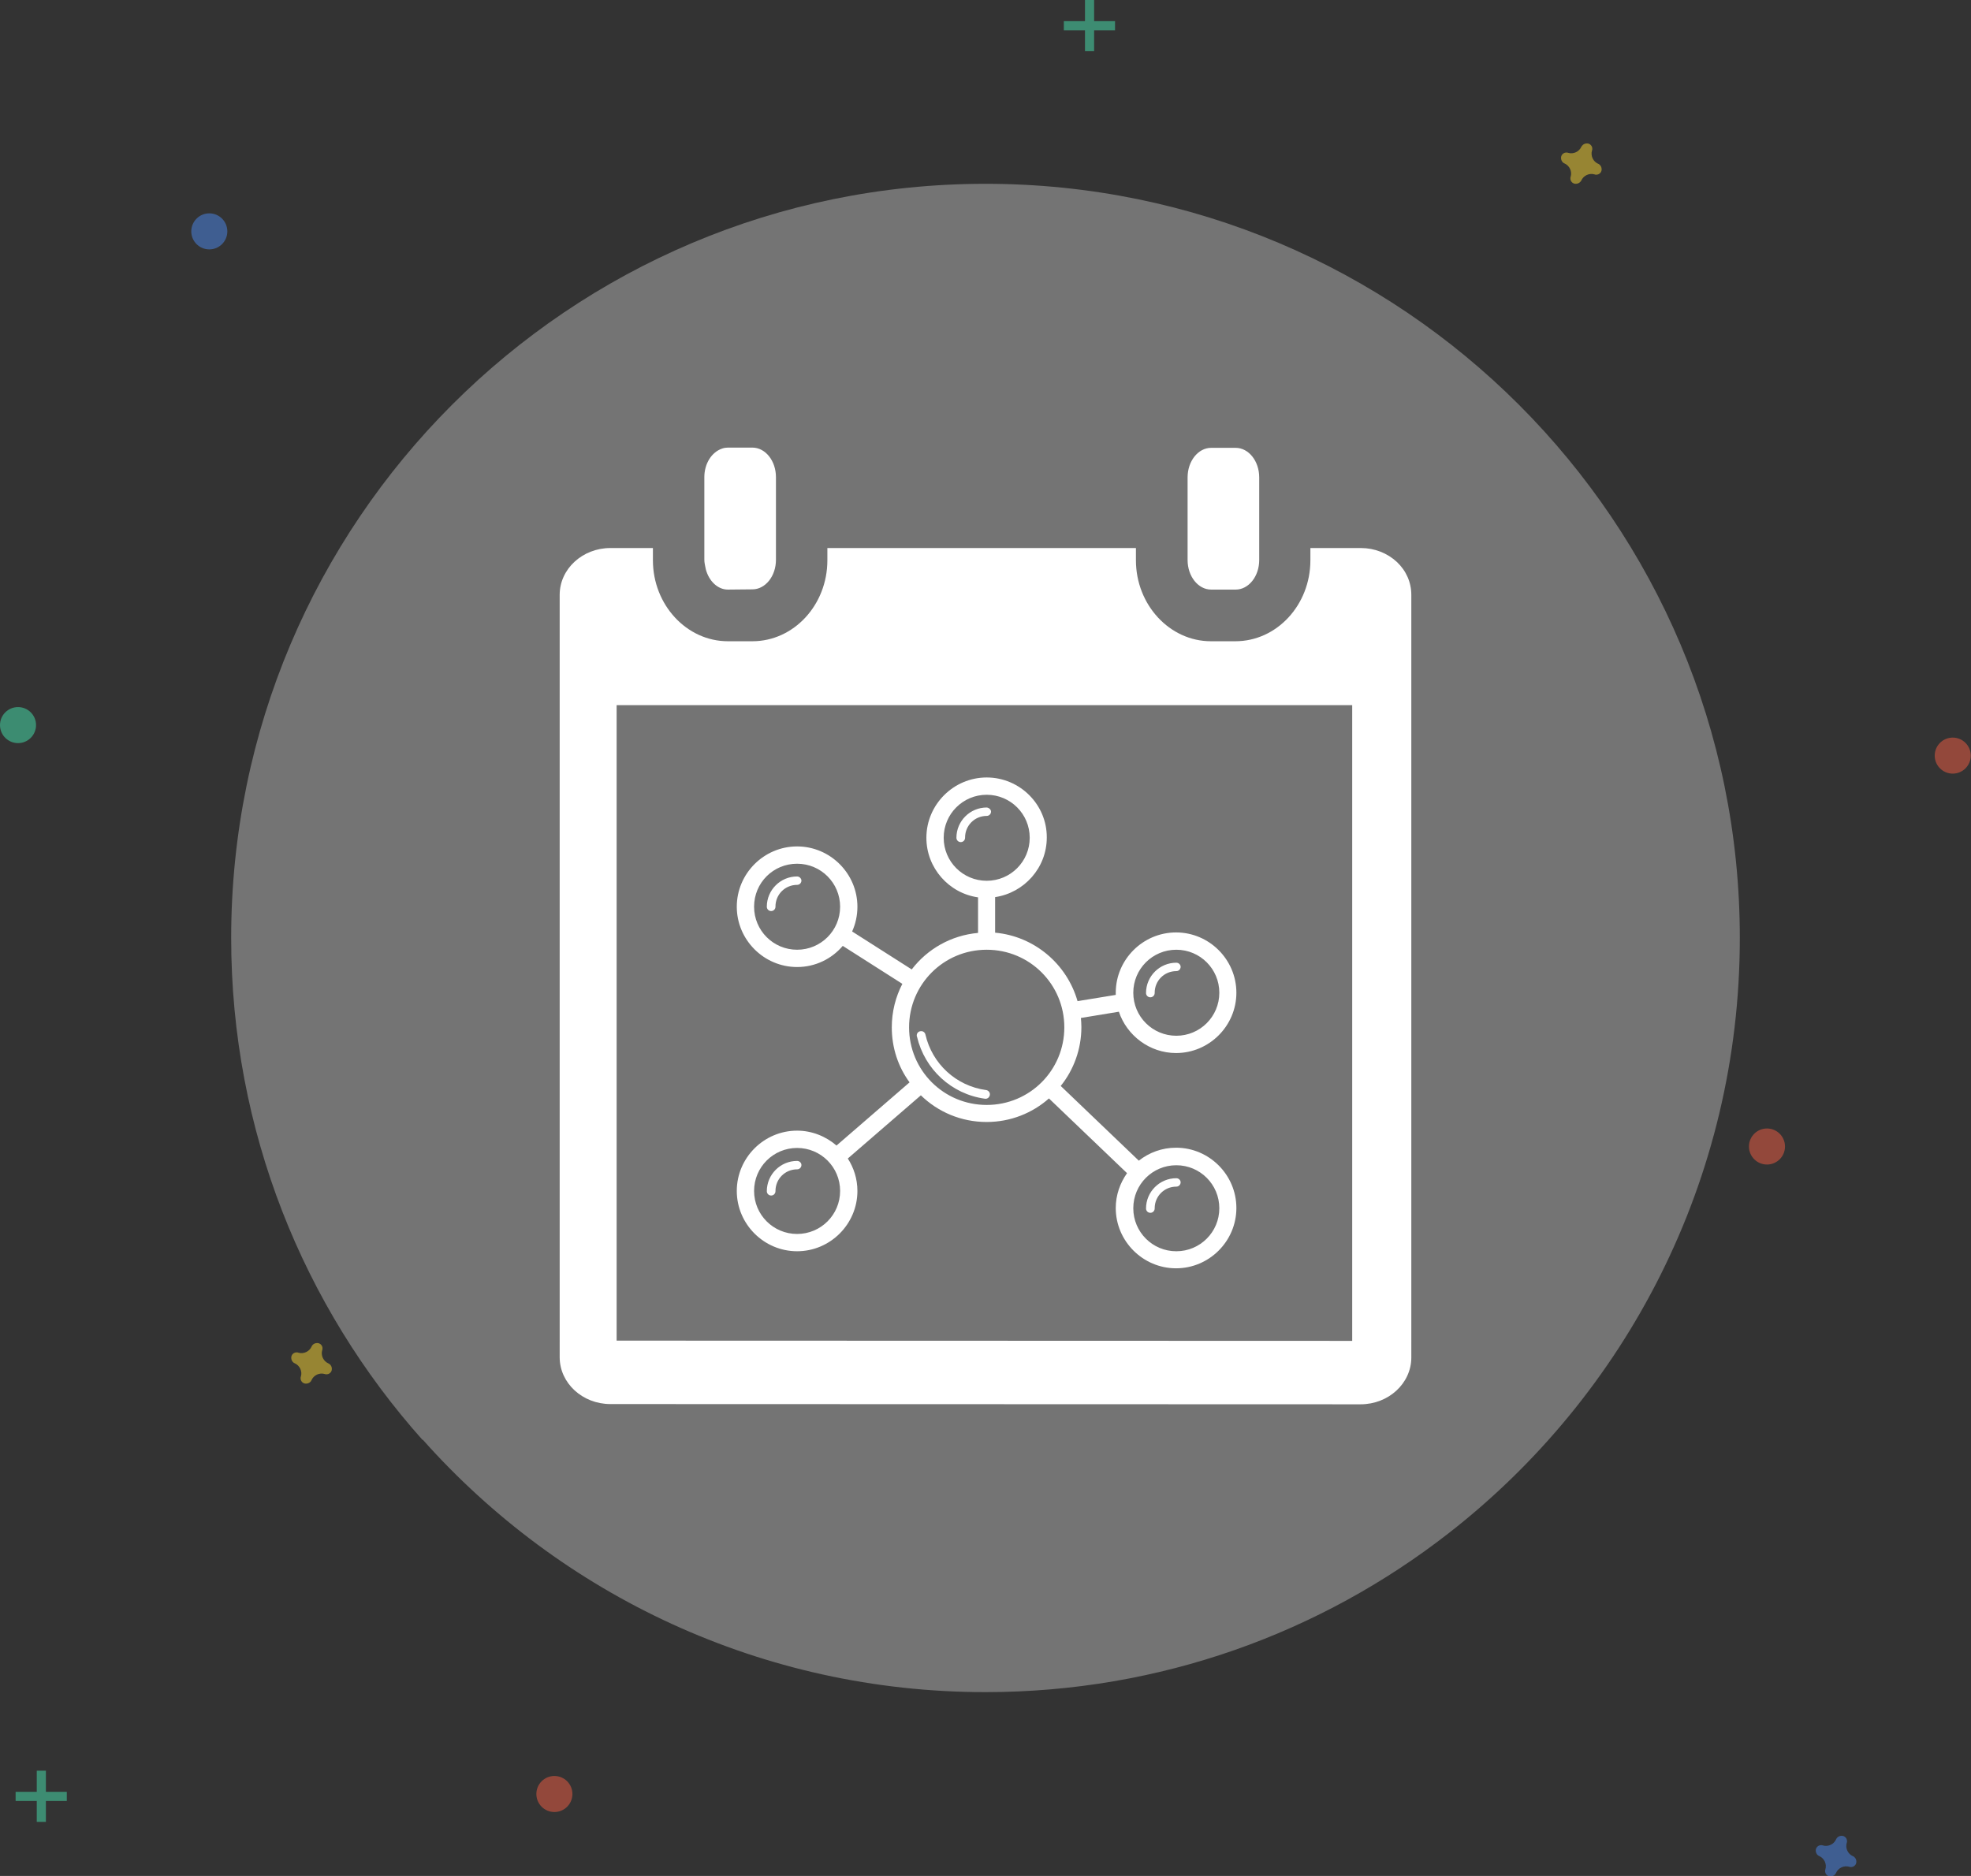 <?xml version="1.0" encoding="utf-8"?>
<!-- Generator: Adobe Illustrator 25.1.0, SVG Export Plug-In . SVG Version: 6.00 Build 0)  -->
<svg version="1.1" id="layer" xmlns="http://www.w3.org/2000/svg" xmlns:xlink="http://www.w3.org/1999/xlink" x="0px" y="0px"
	 viewBox="0 0 820.2 780.8" style="enable-background:new 0 0 820.2 780.8;" xml:space="preserve">
<rect x="0" y="0" width="820.2" height="780.8" fill="#333333" stroke="none"/>
<style type="text/css">
	.st0{opacity:0.5;}
	.st1{fill:#47E6B1;}
	.st2{opacity:0.5;fill:#4D8AF0;enable-background:new    ;}
	.st3{opacity:0.5;fill:#FDD835;enable-background:new    ;}
	.st4{opacity:0.5;fill:#F55F44;enable-background:new    ;}
	.st5{opacity:0.5;fill:#47E6B1;enable-background:new    ;}
	.st6{opacity:0.4;fill:#D4D4D4;enable-background:new    ;}
	.st7{display:none;}
	.st8{fill:#FFFFFF;}
</style>
<g class="st0">
	<rect x="15.3" y="737" class="st1" width="3.8" height="21.3"/>
	<rect x="6.5" y="745.8" class="st1" width="21.3" height="3.8"/>
</g>
<g class="st0">
	<rect x="451.5" class="st1" width="3.8" height="21.3"/>
	<rect x="442.7" y="8.8" class="st1" width="21.3" height="3.8"/>
</g>
<path class="st2" d="M771.1,772.6c-2.1-0.9-3.3-3.3-2.6-5.6c0.1-0.2,0.1-0.3,0.1-0.5l0,0c0.1-1.3-0.9-2.4-2.2-2.4
	c-0.8,0-1.5,0.3-2,0.9l0,0c-0.1,0.1-0.2,0.3-0.3,0.5c-0.9,2.1-3.3,3.3-5.6,2.6c-0.2-0.1-0.3-0.1-0.5-0.1l0,0
	c-1.3-0.1-2.4,0.9-2.4,2.2c0,0.8,0.3,1.5,0.9,2l0,0c0.1,0.1,0.3,0.2,0.5,0.3c2.1,0.9,3.3,3.3,2.6,5.6c-0.1,0.2-0.1,0.3-0.1,0.5l0,0
	c-0.1,1.3,0.9,2.4,2.2,2.4c0.8,0,1.5-0.3,2-0.9l0,0c0.1-0.1,0.2-0.3,0.3-0.5c0.9-2.1,3.3-3.3,5.6-2.6c0.2,0.1,0.3,0.1,0.5,0.1l0,0
	c1.3,0.1,2.4-0.9,2.4-2.2c0-0.8-0.3-1.5-0.9-2l0,0C771.4,772.7,771.2,772.6,771.1,772.6z"/>
<path class="st3" d="M136.7,567.5c-2.1-0.9-3.3-3.3-2.6-5.6c0.1-0.2,0.1-0.3,0.1-0.5l0,0c0.1-1.3-0.9-2.4-2.2-2.4
	c-0.8,0-1.5,0.3-2,0.9l0,0c-0.1,0.1-0.2,0.3-0.3,0.5c-0.9,2.1-3.3,3.3-5.6,2.6c-0.2-0.1-0.3-0.1-0.5-0.1l0,0
	c-1.3-0.1-2.4,0.9-2.4,2.2c0,0.8,0.3,1.5,0.9,2l0,0c0.1,0.1,0.3,0.2,0.5,0.3c2.1,0.9,3.3,3.3,2.6,5.6c-0.1,0.2-0.1,0.3-0.1,0.5l0,0
	c-0.1,1.3,0.9,2.4,2.2,2.4c0.8,0,1.5-0.3,2-0.9l0,0c0.1-0.1,0.2-0.3,0.3-0.5c0.9-2.1,3.3-3.3,5.6-2.6c0.2,0.1,0.3,0.1,0.5,0.1l0,0
	c1.3,0.1,2.4-0.9,2.4-2.2c0-0.8-0.3-1.5-0.9-2l0,0C137,567.7,136.8,567.6,136.7,567.5z"/>
<path class="st3" d="M665.1,68.2c-2.1-0.9-3.3-3.3-2.6-5.6c0.1-0.2,0.1-0.3,0.1-0.5l0,0c0.1-1.3-0.9-2.4-2.2-2.4
	c-0.8,0-1.5,0.3-2,0.9l0,0c-0.1,0.1-0.2,0.3-0.3,0.4c-0.9,2.1-3.3,3.3-5.6,2.6c-0.2-0.1-0.3-0.1-0.5-0.1l0,0
	c-1.3-0.1-2.4,0.9-2.4,2.2c0,0.8,0.3,1.5,0.9,2l0,0c0.1,0.1,0.3,0.2,0.5,0.3c2.1,0.9,3.3,3.3,2.6,5.6c-0.1,0.2-0.1,0.3-0.1,0.5l0,0
	c-0.1,1.3,0.9,2.4,2.2,2.4c0.8,0,1.5-0.3,2-0.9l0,0c0.1-0.1,0.2-0.3,0.3-0.4c0.9-2.1,3.3-3.3,5.6-2.6c0.2,0.1,0.3,0.1,0.5,0.1l0,0
	c1.3,0.1,2.4-0.9,2.4-2.2c0-0.8-0.3-1.5-0.9-2l0,0C665.4,68.3,665.2,68.2,665.1,68.2z"/>
<circle class="st4" cx="812.6" cy="314.5" r="7.5"/>
<circle class="st4" cx="230.7" cy="746.7" r="7.5"/>
<circle class="st4" cx="735.3" cy="477.2" r="7.5"/>
<circle class="st2" cx="87.1" cy="96.3" r="7.5"/>
<circle class="st5" cx="7.5" cy="301.8" r="7.5"/>
<g>
	<path class="st6" d="M724,390.4c0,100.7-47.4,190.3-121.1,247.7c-53.2,41.5-120.1,66.2-192.8,66.2c-93.1,0-176.8-40.6-234.2-105.1
		l-0.1,0.1c-49.5-55.5-79.6-128.7-79.6-208.9c0-173.3,140.5-313.9,313.9-313.9S724,217.1,724,390.4z"/>
	<path class="st7" d="M307.7,135.6h-11.8c-1.5,0-2.9,0.3-4.3,0.8c-6.9,2.2-12.1,9.7-12.1,18.5v8.1v20.9v10.9c0,2,0.3,3.9,0.8,5.7
		c2.1,7.8,8.2,13.6,15.6,13.6h11.8c9.1,0,16.4-8.6,16.4-19.3v-10.9V163v-8.1C324.1,144.3,316.7,135.6,307.7,135.6z M540.7,135.6
		h-11.8c-9.1,0-16.4,8.6-16.4,19.3v8.1v20.9v10.9c0,10.7,7.3,19.3,16.4,19.3h11.8c9.1,0,16.4-8.6,16.4-19.3v-10.9V163v-8.1
		C557.1,144.3,549.8,135.6,540.7,135.6z M601.2,183.9h-29.3v10.9c0,18.8-14,34.1-31.2,34.1h-11.8c-17.2,0-31.2-15.3-31.2-34.1v-10.9
		H338.8v10.9c0,18.8-14,34.1-31.2,34.1h-11.8c-17.2,0-31.2-15.3-31.2-34.1v-10.9h-25.5c-16.3,0-29.5,12.4-29.5,27.6v367.9
		c0,15.3,13.2,27.6,29.5,27.6h362c16.3,0,29.5-12.3,29.5-27.6V211.6C630.6,196.3,617.5,183.9,601.2,183.9z M592,566.5l-344.8-0.1
		V269.8H592V566.5z"/>
	<g>
		<path class="st8" d="M254,584.4c-11.6,0-21.1-8.7-21.1-19.5V247.6c0-10.8,9.5-19.5,21.1-19.5h17.7v5.1c0,18.5,14,33.7,31.2,33.7
			h10.2c17.2,0,31.2-15.1,31.2-33.7v-5.1h128.4v5.1c0,18.5,14,33.7,31.2,33.7h10.2c17.2,0,31.2-15.1,31.2-33.7v-5.1h21
			c5.7,0,11,2.1,15,5.8c3.9,3.7,6,8.5,6,13.7V565c0,10.8-9.5,19.5-21.1,19.5L254,584.4L254,584.4z M256.6,558l306.1,0.1V293.5H256.6
			V558z M504,245.4c-5.4,0-9.8-5.5-9.8-12.3v-34.4c0-6.8,4.4-12.3,9.8-12.3h10.2c5.4,0,9.8,5.5,9.8,12.3v34.4
			c0,6.8-4.4,12.3-9.8,12.3L504,245.4L504,245.4z M302.9,245.4c-4.2,0-7.9-3.5-9.2-8.5c-0.3-1.5-0.6-2.7-0.6-3.9v-34.4
			c0-5.6,3-10.4,7.4-11.9c0.9-0.3,1.7-0.4,2.4-0.4h10.2c5.4,0,9.8,5.5,9.8,12.3V233c0,6.8-4.4,12.3-9.8,12.3L302.9,245.4
			L302.9,245.4z"/>
		<path id="path32545" class="st8" d="M410.6,323.6c-13.8,0-25.1,11.3-25.1,25.1c0,12.6,9.4,23.1,21.5,24.8v14.8
			c-11.2,1-21.1,6.7-27.6,15.2l-24.8-15.8c1.4-3.1,2.2-6.6,2.2-10.3c0-13.8-11.3-25.1-25.1-25.1s-25.1,11.3-25.1,25.1
			s11.3,25.1,25.1,25.1c7.6,0,14.4-3.4,19-8.8l24.8,15.8c-2.8,5.4-4.4,11.6-4.4,18.1c0,8.6,2.7,16.5,7.4,22.9l-30.4,26.3
			c-4.4-3.8-10.2-6.2-16.4-6.2c-13.8,0-25.1,11.3-25.1,25.1s11.3,25.1,25.1,25.1s25.1-11.3,25.1-25.1c0-5-1.5-9.6-4-13.5l30.4-26.3
			c7.1,6.9,16.7,11.1,27.4,11.1c9.9,0,19-3.7,25.9-9.8l32.5,31.1c-2.9,4.1-4.7,9.1-4.7,14.5c0,13.8,11.3,25.1,25.1,25.1
			s25.1-11.3,25.1-25.1s-11.3-25.1-25.1-25.1c-5.8,0-11.2,2-15.5,5.4l-32.5-31.1c5.4-6.7,8.6-15.3,8.6-24.5c0-1.3-0.1-2.5-0.2-3.8
			l15.8-2.6c3.3,9.9,12.8,17.2,23.8,17.2c13.8,0,25.1-11.3,25.1-25.1s-11.3-25.1-25.1-25.1s-25.1,11.3-25.1,25.1c0,0.3,0,0.6,0,0.9
			l-15.9,2.6c-4.4-15.4-17.9-27-34.3-28.5v-14.8c12.1-1.8,21.5-12.2,21.5-24.8C435.7,334.9,424.4,323.6,410.6,323.6z M410.6,330.8
			c9.9,0,17.9,8,17.9,17.9c0,9.9-8,17.9-17.9,17.9s-17.9-8-17.9-17.9C392.7,338.8,400.7,330.8,410.6,330.8z M410.6,336.1
			c-6.9,0-12.6,5.6-12.6,12.6c0,1,0.8,1.8,1.8,1.8c1,0,1.8-0.8,1.8-1.8c0,0,0,0,0-0.1c0-5,4-9,9-9c1,0,1.8-0.8,1.8-1.8
			C412.4,337,411.6,336.2,410.6,336.1C410.6,336.1,410.6,336.1,410.6,336.1z M331.7,359.5c9.9,0,17.9,8,17.9,17.9
			c0,9.9-8,17.9-17.9,17.9c-9.9,0-17.9-8-17.9-17.9C313.8,367.4,321.8,359.5,331.7,359.5z M331.7,364.8c-6.9,0-12.6,5.6-12.6,12.6
			c0,1,0.8,1.8,1.8,1.8c1,0,1.8-0.8,1.8-1.8c0,0,0,0,0-0.1c0-5,4-9,9-9c1,0,1.8-0.8,1.8-1.8C333.5,365.7,332.7,364.8,331.7,364.8
			C331.7,364.8,331.7,364.8,331.7,364.8z M410.6,395.3c17.9,0,32.3,14.4,32.3,32.3s-14.4,32.3-32.3,32.3s-32.3-14.4-32.3-32.3
			S392.7,395.3,410.6,395.3z M489.5,395.3c9.9,0,17.9,8,17.9,17.9c0,9.9-8,17.9-17.9,17.9c-9.9,0-17.9-8-17.9-17.9
			C471.6,403.3,479.6,395.3,489.5,395.3z M489.5,400.7c-6.9,0-12.6,5.6-12.6,12.6c0,1,0.8,1.8,1.8,1.8c1,0,1.8-0.8,1.8-1.8
			c0,0,0,0,0-0.1c0-5,4-9,9-9c1,0,1.8-0.8,1.8-1.8C491.3,401.5,490.5,400.7,489.5,400.7C489.5,400.7,489.5,400.7,489.5,400.7z
			 M383.2,429.2c-1,0-1.8,0.9-1.7,1.9c0,0.1,0,0.2,0.1,0.4c3.2,13.6,14.4,23.9,28.2,25.8c1,0.2,1.9-0.5,2.1-1.5
			c0.2-1-0.5-1.9-1.5-2.1c0,0,0,0-0.1,0c-12.4-1.7-22.4-10.9-25.2-23.1C384.9,429.7,384.1,429.1,383.2,429.2z M331.7,477.8
			c9.9,0,17.9,8,17.9,17.9c0,9.9-8,17.9-17.9,17.9c-9.9,0-17.9-8-17.9-17.9C313.8,485.8,321.8,477.8,331.7,477.8z M331.7,483.2
			c-6.9,0-12.6,5.6-12.6,12.6c0,1,0.8,1.8,1.8,1.8c1,0,1.8-0.8,1.8-1.8c0,0,0,0,0-0.1c0-5,4-9,9-9c1,0,1.8-0.8,1.8-1.8
			C333.5,484,332.7,483.2,331.7,483.2C331.7,483.2,331.7,483.2,331.7,483.2z M489.5,485c9.9,0,17.9,8,17.9,17.9
			c0,9.9-8,17.9-17.9,17.9c-9.9,0-17.9-8-17.9-17.9C471.6,493,479.6,485,489.5,485z M489.5,490.4c-6.9,0-12.6,5.6-12.6,12.6
			c0,1,0.8,1.8,1.8,1.8c1,0,1.8-0.8,1.8-1.8c0,0,0,0,0-0.1c0-5,4-9,9-9c1,0,1.8-0.8,1.8-1.8C491.3,491.2,490.5,490.4,489.5,490.4
			C489.5,490.4,489.5,490.4,489.5,490.4z"/>
	</g>
</g>
</svg>
